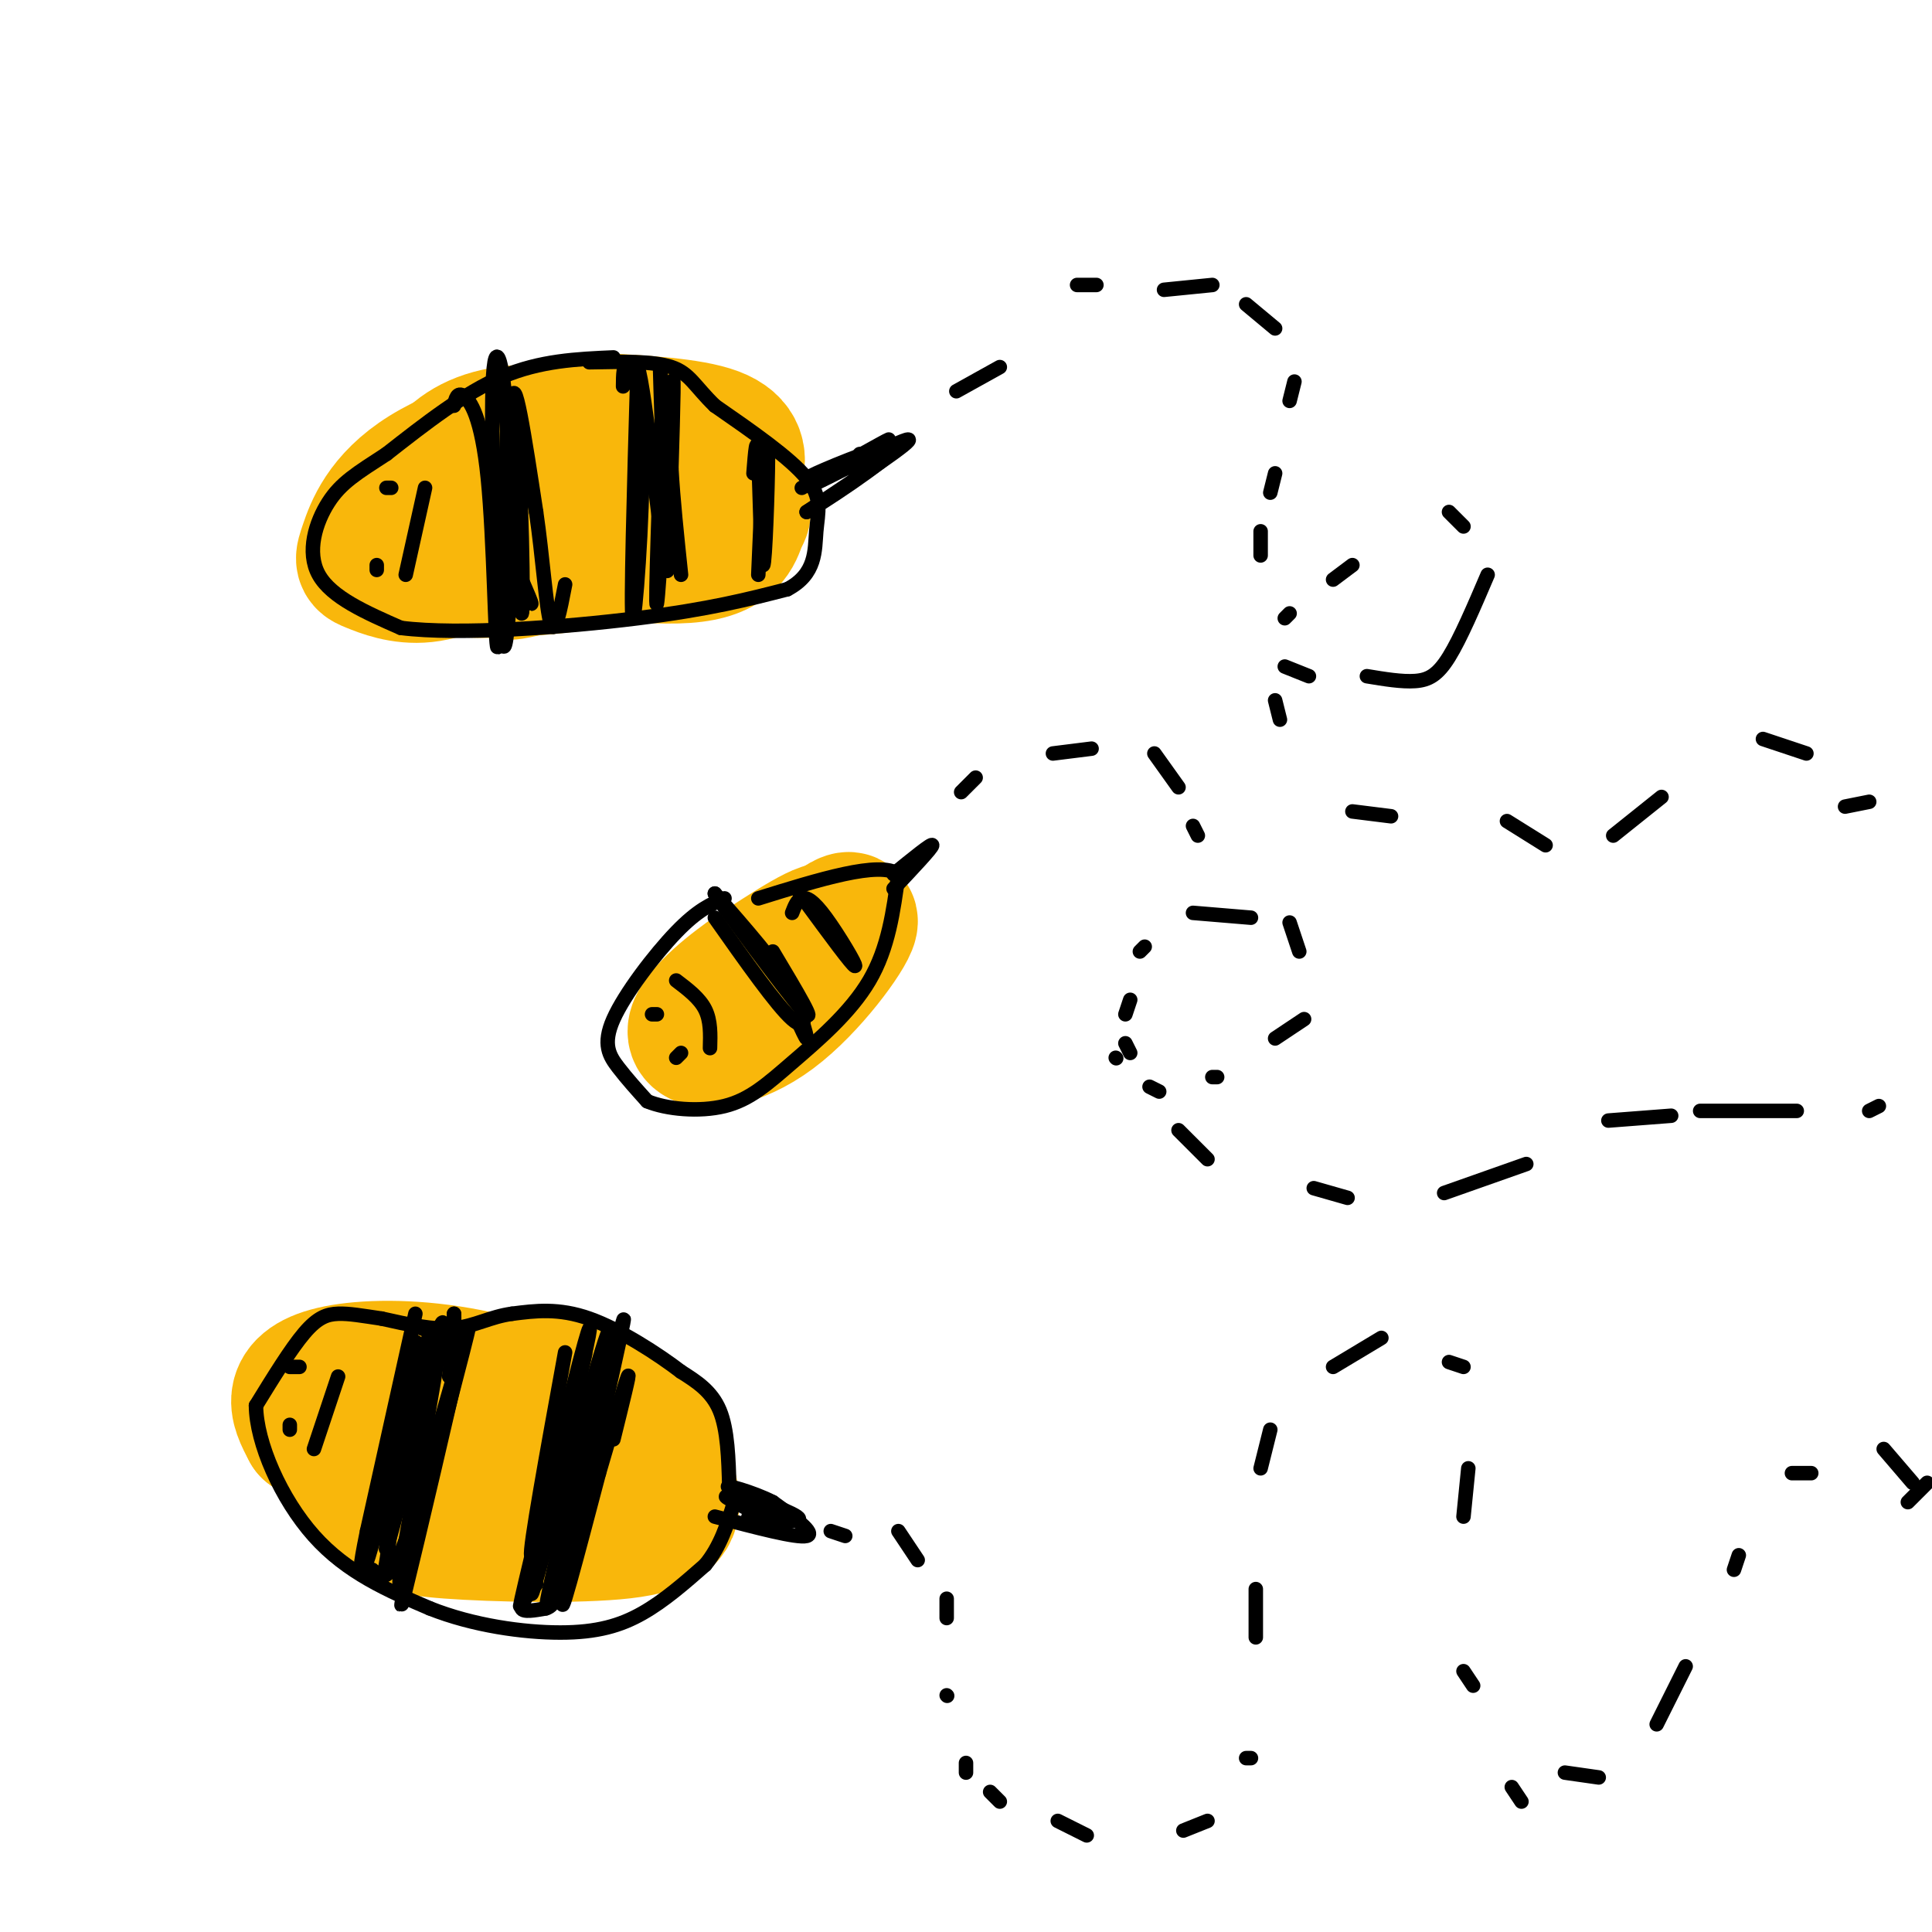 <svg viewBox='0 0 400 400' version='1.1' xmlns='http://www.w3.org/2000/svg' xmlns:xlink='http://www.w3.org/1999/xlink'><g fill='none' stroke='#F9B70B' stroke-width='6' stroke-linecap='round' stroke-linejoin='round'><path d='M99,90c-5.356,5.231 -10.713,10.462 -13,15c-2.287,4.538 -1.505,8.385 0,10c1.505,1.615 3.733,1.000 7,-2c3.267,-3.000 7.572,-8.385 9,-12c1.428,-3.615 -0.021,-5.462 -2,-6c-1.979,-0.538 -4.490,0.231 -7,1'/><path d='M93,96c-1.489,2.022 -1.711,6.578 0,8c1.711,1.422 5.356,-0.289 9,-2'/></g>
<g fill='none' stroke='#F9B70B' stroke-width='28' stroke-linecap='round' stroke-linejoin='round'><path d='M101,95c0.000,0.000 2.000,-1.000 2,-1'/><path d='M100,92c-4.142,4.814 -8.284,9.627 -10,13c-1.716,3.373 -1.006,5.304 1,6c2.006,0.696 5.308,0.156 8,-1c2.692,-1.156 4.773,-2.928 6,-5c1.227,-2.072 1.600,-4.442 0,-6c-1.600,-1.558 -5.171,-2.302 -8,-2c-2.829,0.302 -4.914,1.651 -7,3'/><path d='M90,100c-2.893,2.071 -6.625,5.750 -9,8c-2.375,2.250 -3.393,3.071 2,3c5.393,-0.071 17.196,-1.036 29,-2'/><path d='M112,109c10.404,-0.909 21.912,-2.182 29,-4c7.088,-1.818 9.754,-4.182 11,-7c1.246,-2.818 1.070,-6.091 -4,-8c-5.070,-1.909 -15.035,-2.455 -25,-3'/><path d='M123,87c-11.084,1.168 -26.293,5.589 -35,11c-8.707,5.411 -10.911,11.811 -12,15c-1.089,3.189 -1.062,3.166 1,4c2.062,0.834 6.161,2.524 11,2c4.839,-0.524 10.420,-3.262 16,-6'/><path d='M104,113c10.456,-0.096 28.596,2.665 38,2c9.404,-0.665 10.070,-4.756 11,-7c0.930,-2.244 2.123,-2.641 -2,-5c-4.123,-2.359 -13.561,-6.679 -23,-11'/><path d='M128,92c-8.282,-2.474 -17.488,-3.158 -24,-2c-6.512,1.158 -10.330,4.158 -13,8c-2.670,3.842 -4.191,8.526 -3,12c1.191,3.474 5.096,5.737 9,8'/><path d='M97,118c10.200,0.578 31.200,-1.978 42,-5c10.800,-3.022 11.400,-6.511 12,-10'/><path d='M151,103c2.036,-3.024 1.125,-5.583 -1,-7c-2.125,-1.417 -5.464,-1.690 -11,0c-5.536,1.690 -13.268,5.345 -21,9'/><path d='M140,91c-8.178,2.600 -16.356,5.200 -23,10c-6.644,4.800 -11.756,11.800 -13,15c-1.244,3.200 1.378,2.600 4,2'/><path d='M160,201c-4.798,3.685 -9.595,7.369 -9,8c0.595,0.631 6.583,-1.792 10,-4c3.417,-2.208 4.262,-4.202 4,-5c-0.262,-0.798 -1.631,-0.399 -3,0'/><path d='M162,200c-2.892,1.754 -8.620,6.140 -10,9c-1.380,2.860 1.590,4.193 7,0c5.410,-4.193 13.260,-13.912 13,-16c-0.260,-2.088 -8.630,3.456 -17,9'/><path d='M155,202c-5.794,4.021 -11.780,9.573 -11,12c0.780,2.427 8.325,1.730 16,-4c7.675,-5.730 15.478,-16.494 16,-19c0.522,-2.506 -6.239,3.247 -13,9'/><path d='M71,303c3.872,3.811 7.743,7.622 10,10c2.257,2.378 2.899,3.324 12,4c9.101,0.676 26.662,1.081 36,0c9.338,-1.081 10.454,-3.648 10,-7c-0.454,-3.352 -2.478,-7.487 -4,-10c-1.522,-2.513 -2.543,-3.403 -9,-6c-6.457,-2.597 -18.349,-6.902 -29,-9c-10.651,-2.098 -20.060,-1.988 -26,-1c-5.940,0.988 -8.411,2.854 -9,5c-0.589,2.146 0.706,4.573 2,7'/><path d='M64,296c9.663,3.687 32.820,9.405 46,11c13.180,1.595 16.381,-0.933 19,-3c2.619,-2.067 4.654,-3.671 6,-5c1.346,-1.329 2.002,-2.381 -2,-5c-4.002,-2.619 -12.664,-6.804 -22,-8c-9.336,-1.196 -19.348,0.597 -25,2c-5.652,1.403 -6.945,2.416 -8,5c-1.055,2.584 -1.873,6.738 2,10c3.873,3.262 12.436,5.631 21,8'/><path d='M101,311c5.338,1.049 8.183,-0.329 10,-2c1.817,-1.671 2.605,-3.636 4,-5c1.395,-1.364 3.396,-2.125 -2,-5c-5.396,-2.875 -18.191,-7.862 -24,-10c-5.809,-2.138 -4.633,-1.428 -7,0c-2.367,1.428 -8.278,3.573 -9,7c-0.722,3.427 3.743,8.134 8,11c4.257,2.866 8.305,3.889 13,4c4.695,0.111 10.037,-0.690 13,-2c2.963,-1.310 3.545,-3.130 4,-5c0.455,-1.870 0.782,-3.790 -2,-6c-2.782,-2.210 -8.672,-4.710 -12,-6c-3.328,-1.290 -4.094,-1.368 -5,0c-0.906,1.368 -1.953,4.184 -3,7'/><path d='M89,299c1.800,3.356 7.800,8.244 11,10c3.200,1.756 3.600,0.378 4,-1'/></g>
<g fill='none' stroke='#000000' stroke-width='3' stroke-linecap='round' stroke-linejoin='round'><path d='M86,272c0.000,0.000 -10.000,45.000 -10,45'/><path d='M76,317c-1.822,8.867 -1.378,8.533 0,3c1.378,-5.533 3.689,-16.267 6,-27'/><path d='M82,293c1.867,-7.844 3.533,-13.956 4,-15c0.467,-1.044 -0.267,2.978 -1,7'/><path d='M85,285c-2.733,11.622 -9.067,37.178 -9,38c0.067,0.822 6.533,-23.089 13,-47'/><path d='M89,276c-0.467,4.333 -8.133,38.667 -9,44c-0.867,5.333 5.067,-18.333 11,-42'/><path d='M91,278c-0.333,4.844 -6.667,37.956 -8,47c-1.333,9.044 2.333,-5.978 6,-21'/><path d='M89,304c2.976,-11.202 7.417,-28.708 6,-22c-1.417,6.708 -8.690,37.631 -11,47c-2.310,9.369 0.345,-2.815 3,-15'/><path d='M87,314c3.222,-12.822 9.778,-37.378 10,-39c0.222,-1.622 -5.889,19.689 -12,41'/><path d='M85,316c-2.833,8.500 -3.917,9.250 -5,10'/><path d='M80,326c-1.548,1.060 -2.917,-1.292 -3,-1c-0.083,0.292 1.119,3.226 2,2c0.881,-1.226 1.440,-6.613 2,-12'/><path d='M81,315c1.833,-8.167 5.417,-22.583 9,-37'/><path d='M90,278c1.889,-6.378 2.111,-3.822 1,-3c-1.111,0.822 -3.556,-0.089 -6,-1'/><path d='M85,274c0.533,0.467 4.867,2.133 7,2c2.133,-0.133 2.067,-2.067 2,-4'/><path d='M94,272c0.167,1.500 -0.417,7.250 -1,13'/><path d='M117,280c-3.750,20.583 -7.500,41.167 -7,42c0.500,0.833 5.250,-18.083 10,-37'/><path d='M120,285c2.345,-9.631 3.208,-15.208 0,-3c-3.208,12.208 -10.488,42.202 -12,49c-1.512,6.798 2.744,-9.601 7,-26'/><path d='M115,305c3.060,-12.131 7.208,-29.458 6,-24c-1.208,5.458 -7.774,33.702 -10,44c-2.226,10.298 -0.113,2.649 2,-5'/><path d='M113,320c4.036,-14.048 13.125,-46.667 13,-44c-0.125,2.667 -9.464,40.619 -12,52c-2.536,11.381 1.732,-3.810 6,-19'/><path d='M120,309c3.762,-14.417 10.167,-40.958 9,-35c-1.167,5.958 -9.905,44.417 -12,55c-2.095,10.583 2.452,-6.708 7,-24'/><path d='M124,305c2.556,-8.756 5.444,-18.644 6,-20c0.556,-1.356 -1.222,5.822 -3,13'/><path d='M148,314c8.500,2.250 17.000,4.500 19,4c2.000,-0.500 -2.500,-3.750 -7,-7'/><path d='M160,311c-4.071,-2.119 -10.750,-3.917 -9,-3c1.750,0.917 11.929,4.548 14,6c2.071,1.452 -3.964,0.726 -10,0'/><path d='M155,314c0.750,0.560 7.625,1.958 7,1c-0.625,-0.958 -8.750,-4.274 -11,-5c-2.250,-0.726 1.375,1.137 5,3'/><path d='M156,313c0.833,0.500 0.417,0.250 0,0'/><path d='M151,308c-0.167,-6.000 -0.333,-12.000 -2,-16c-1.667,-4.000 -4.833,-6.000 -8,-8'/><path d='M141,284c-4.756,-3.644 -12.644,-8.756 -19,-11c-6.356,-2.244 -11.178,-1.622 -16,-1'/><path d='M106,272c-4.489,0.600 -7.711,2.600 -12,3c-4.289,0.400 -9.644,-0.800 -15,-2'/><path d='M79,273c-4.060,-0.595 -6.708,-1.083 -9,-1c-2.292,0.083 -4.226,0.738 -7,4c-2.774,3.262 -6.387,9.131 -10,15'/><path d='M53,291c0.044,7.667 5.156,19.333 12,27c6.844,7.667 15.422,11.333 24,15'/><path d='M89,333c8.964,3.571 19.375,5.000 27,5c7.625,0.000 12.464,-1.429 17,-4c4.536,-2.571 8.768,-6.286 13,-10'/><path d='M146,324c3.167,-3.833 4.583,-8.417 6,-13'/><path d='M111,328c-1.667,2.083 -3.333,4.167 -3,5c0.333,0.833 2.667,0.417 5,0'/><path d='M113,333c1.167,-0.333 1.583,-1.167 2,-2'/><path d='M60,283c0.000,0.000 2.000,0.000 2,0'/><path d='M60,296c0.000,0.000 0.000,-1.000 0,-1'/><path d='M65,300c0.000,0.000 5.000,-15.000 5,-15'/><path d='M135,210c0.000,0.000 1.000,0.000 1,0'/><path d='M140,219c0.000,0.000 1.000,-1.000 1,-1'/><path d='M140,203c2.417,1.833 4.833,3.667 6,6c1.167,2.333 1.083,5.167 1,8'/><path d='M150,186c-2.762,1.179 -5.524,2.357 -10,7c-4.476,4.643 -10.667,12.750 -13,18c-2.333,5.250 -0.810,7.643 1,10c1.810,2.357 3.905,4.679 6,7'/><path d='M134,228c3.939,1.654 10.788,2.289 16,1c5.212,-1.289 8.788,-4.501 14,-9c5.212,-4.499 12.061,-10.285 16,-17c3.939,-6.715 4.970,-14.357 6,-22'/><path d='M186,181c-3.833,-2.833 -16.417,1.083 -29,5'/><path d='M148,190c6.400,9.089 12.800,18.178 16,21c3.200,2.822 3.200,-0.622 0,-6c-3.200,-5.378 -9.600,-12.689 -16,-20'/><path d='M148,185c1.778,2.756 14.222,19.644 18,24c3.778,4.356 -1.111,-3.822 -6,-12'/><path d='M164,189c0.518,-1.345 1.036,-2.690 2,-3c0.964,-0.310 2.375,0.417 5,4c2.625,3.583 6.464,10.024 6,10c-0.464,-0.024 -5.232,-6.512 -10,-13'/><path d='M167,187c-1.833,-2.333 -1.417,-1.667 -1,-1'/><path d='M165,211c0.917,2.000 1.833,4.000 2,4c0.167,0.000 -0.417,-2.000 -1,-4'/><path d='M185,181c4.000,-3.250 8.000,-6.500 8,-6c0.000,0.500 -4.000,4.750 -8,9'/><path d='M127,74c-7.583,0.333 -15.167,0.667 -23,4c-7.833,3.333 -15.917,9.667 -24,16'/><path d='M80,94c-6.107,3.976 -9.375,5.917 -12,10c-2.625,4.083 -4.607,10.310 -2,15c2.607,4.690 9.804,7.845 17,11'/><path d='M83,130c12.156,1.533 34.044,-0.133 49,-2c14.956,-1.867 22.978,-3.933 31,-6'/><path d='M163,122c6.048,-3.167 5.667,-8.083 6,-12c0.333,-3.917 1.381,-6.833 -2,-11c-3.381,-4.167 -11.190,-9.583 -19,-15'/><path d='M148,84c-4.200,-4.067 -5.200,-6.733 -9,-8c-3.800,-1.267 -10.400,-1.133 -17,-1'/><path d='M166,101c8.750,-4.917 17.500,-9.833 18,-10c0.500,-0.167 -7.250,4.417 -15,9'/><path d='M169,100c2.822,-1.267 17.378,-8.933 19,-9c1.622,-0.067 -9.689,7.467 -21,15'/><path d='M167,106c1.881,-0.952 17.083,-10.833 18,-13c0.917,-2.167 -12.452,3.381 -16,5c-3.548,1.619 2.726,-0.690 9,-3'/><path d='M178,95c2.200,-0.422 3.200,0.022 3,0c-0.200,-0.022 -1.600,-0.511 -3,-1'/><path d='M94,84c0.327,-1.458 0.655,-2.917 2,-2c1.345,0.917 3.708,4.208 5,17c1.292,12.792 1.512,35.083 2,35c0.488,-0.083 1.244,-22.542 2,-45'/><path d='M105,89c-0.452,-12.643 -2.583,-21.750 -3,-9c-0.417,12.750 0.881,47.357 2,53c1.119,5.643 2.060,-17.679 3,-41'/><path d='M107,92c0.869,4.393 1.542,35.875 1,35c-0.542,-0.875 -2.298,-34.107 -2,-43c0.298,-8.893 2.649,6.554 5,22'/><path d='M111,106c1.311,8.889 2.089,20.111 3,23c0.911,2.889 1.956,-2.556 3,-8'/><path d='M129,80c0.018,-2.405 0.036,-4.810 1,-4c0.964,0.810 2.875,4.833 3,18c0.125,13.167 -1.536,35.476 -2,34c-0.464,-1.476 0.268,-26.738 1,-52'/><path d='M132,76c1.571,3.726 5.000,39.042 6,42c1.000,2.958 -0.429,-26.440 -1,-37c-0.571,-10.560 -0.286,-2.280 0,6'/><path d='M137,87c-0.405,12.262 -1.417,39.917 -1,38c0.417,-1.917 2.262,-33.405 3,-43c0.738,-9.595 0.369,2.702 0,15'/><path d='M139,97c0.333,6.167 1.167,14.083 2,22'/><path d='M156,98c0.345,-4.435 0.690,-8.869 1,-3c0.310,5.869 0.583,22.042 1,22c0.417,-0.042 0.976,-16.298 1,-22c0.024,-5.702 -0.488,-0.851 -1,4'/><path d='M158,99c-0.333,4.000 -0.667,12.000 -1,20'/><path d='M107,120c1.417,2.500 2.833,5.000 3,5c0.167,0.000 -0.917,-2.500 -2,-5'/><path d='M80,101c0.000,0.000 1.000,0.000 1,0'/><path d='M78,117c0.000,0.000 0.000,1.000 0,1'/><path d='M84,119c0.000,0.000 4.000,-18.000 4,-18'/><path d='M198,81c0.000,0.000 9.000,-5.000 9,-5'/><path d='M223,59c0.000,0.000 4.000,0.000 4,0'/><path d='M241,60c0.000,0.000 10.000,-1.000 10,-1'/><path d='M258,63c0.000,0.000 6.000,5.000 6,5'/><path d='M268,79c0.000,0.000 -1.000,4.000 -1,4'/><path d='M264,98c0.000,0.000 -1.000,4.000 -1,4'/><path d='M261,110c0.000,0.000 0.000,5.000 0,5'/><path d='M266,138c0.000,0.000 5.000,2.000 5,2'/><path d='M283,140c3.622,0.600 7.244,1.200 10,1c2.756,-0.200 4.644,-1.200 7,-5c2.356,-3.800 5.178,-10.400 8,-17'/><path d='M303,109c0.000,0.000 -3.000,-3.000 -3,-3'/><path d='M280,117c0.000,0.000 -4.000,3.000 -4,3'/><path d='M267,127c0.000,0.000 -1.000,1.000 -1,1'/><path d='M264,145c0.000,0.000 1.000,4.000 1,4'/><path d='M280,168c0.000,0.000 8.000,1.000 8,1'/><path d='M312,170c0.000,0.000 8.000,5.000 8,5'/><path d='M334,173c0.000,0.000 10.000,-8.000 10,-8'/><path d='M365,153c0.000,0.000 9.000,3.000 9,3'/><path d='M382,167c0.000,0.000 5.000,-1.000 5,-1'/><path d='M199,164c0.000,0.000 3.000,-3.000 3,-3'/><path d='M218,156c0.000,0.000 8.000,-1.000 8,-1'/><path d='M239,156c0.000,0.000 5.000,7.000 5,7'/><path d='M247,171c0.000,0.000 1.000,2.000 1,2'/><path d='M237,196c0.000,0.000 -1.000,1.000 -1,1'/><path d='M231,219c0.000,0.000 0.100,0.100 0.1,0.1'/><path d='M238,225c0.000,0.000 2.000,1.000 2,1'/><path d='M251,223c0.000,0.000 1.000,0.000 1,0'/><path d='M264,215c0.000,0.000 6.000,-4.000 6,-4'/><path d='M269,197c0.000,0.000 -2.000,-6.000 -2,-6'/><path d='M259,190c0.000,0.000 -12.000,-1.000 -12,-1'/><path d='M234,207c0.000,0.000 -1.000,3.000 -1,3'/><path d='M233,216c0.000,0.000 1.000,2.000 1,2'/><path d='M244,234c0.000,0.000 6.000,6.000 6,6'/><path d='M272,246c0.000,0.000 7.000,2.000 7,2'/><path d='M299,247c0.000,0.000 17.000,-6.000 17,-6'/><path d='M333,232c0.000,0.000 13.000,-1.000 13,-1'/><path d='M352,230c0.000,0.000 20.000,0.000 20,0'/><path d='M387,230c0.000,0.000 2.000,-1.000 2,-1'/><path d='M172,317c0.000,0.000 3.000,1.000 3,1'/><path d='M186,317c0.000,0.000 4.000,6.000 4,6'/><path d='M196,331c0.000,0.000 0.000,4.000 0,4'/><path d='M196,351c0.000,0.000 0.100,0.100 0.1,0.1'/><path d='M200,365c0.000,0.000 0.000,2.000 0,2'/><path d='M205,371c0.000,0.000 2.000,2.000 2,2'/><path d='M219,377c0.000,0.000 6.000,3.000 6,3'/><path d='M245,379c0.000,0.000 5.000,-2.000 5,-2'/><path d='M258,364c0.000,0.000 1.000,0.000 1,0'/><path d='M260,339c0.000,0.000 0.000,-10.000 0,-10'/><path d='M261,304c0.000,0.000 2.000,-8.000 2,-8'/><path d='M276,283c0.000,0.000 10.000,-6.000 10,-6'/><path d='M300,282c0.000,0.000 3.000,1.000 3,1'/><path d='M304,304c0.000,0.000 -1.000,10.000 -1,10'/><path d='M303,346c0.000,0.000 2.000,3.000 2,3'/><path d='M313,370c0.000,0.000 2.000,3.000 2,3'/><path d='M324,367c0.000,0.000 7.000,1.000 7,1'/><path d='M343,357c0.000,0.000 6.000,-12.000 6,-12'/><path d='M359,325c0.000,0.000 1.000,-3.000 1,-3'/><path d='M371,305c0.000,0.000 4.000,0.000 4,0'/><path d='M390,300c0.000,0.000 6.000,7.000 6,7'/><path d='M395,311c0.000,0.000 4.000,-4.000 4,-4'/></g>
</svg>